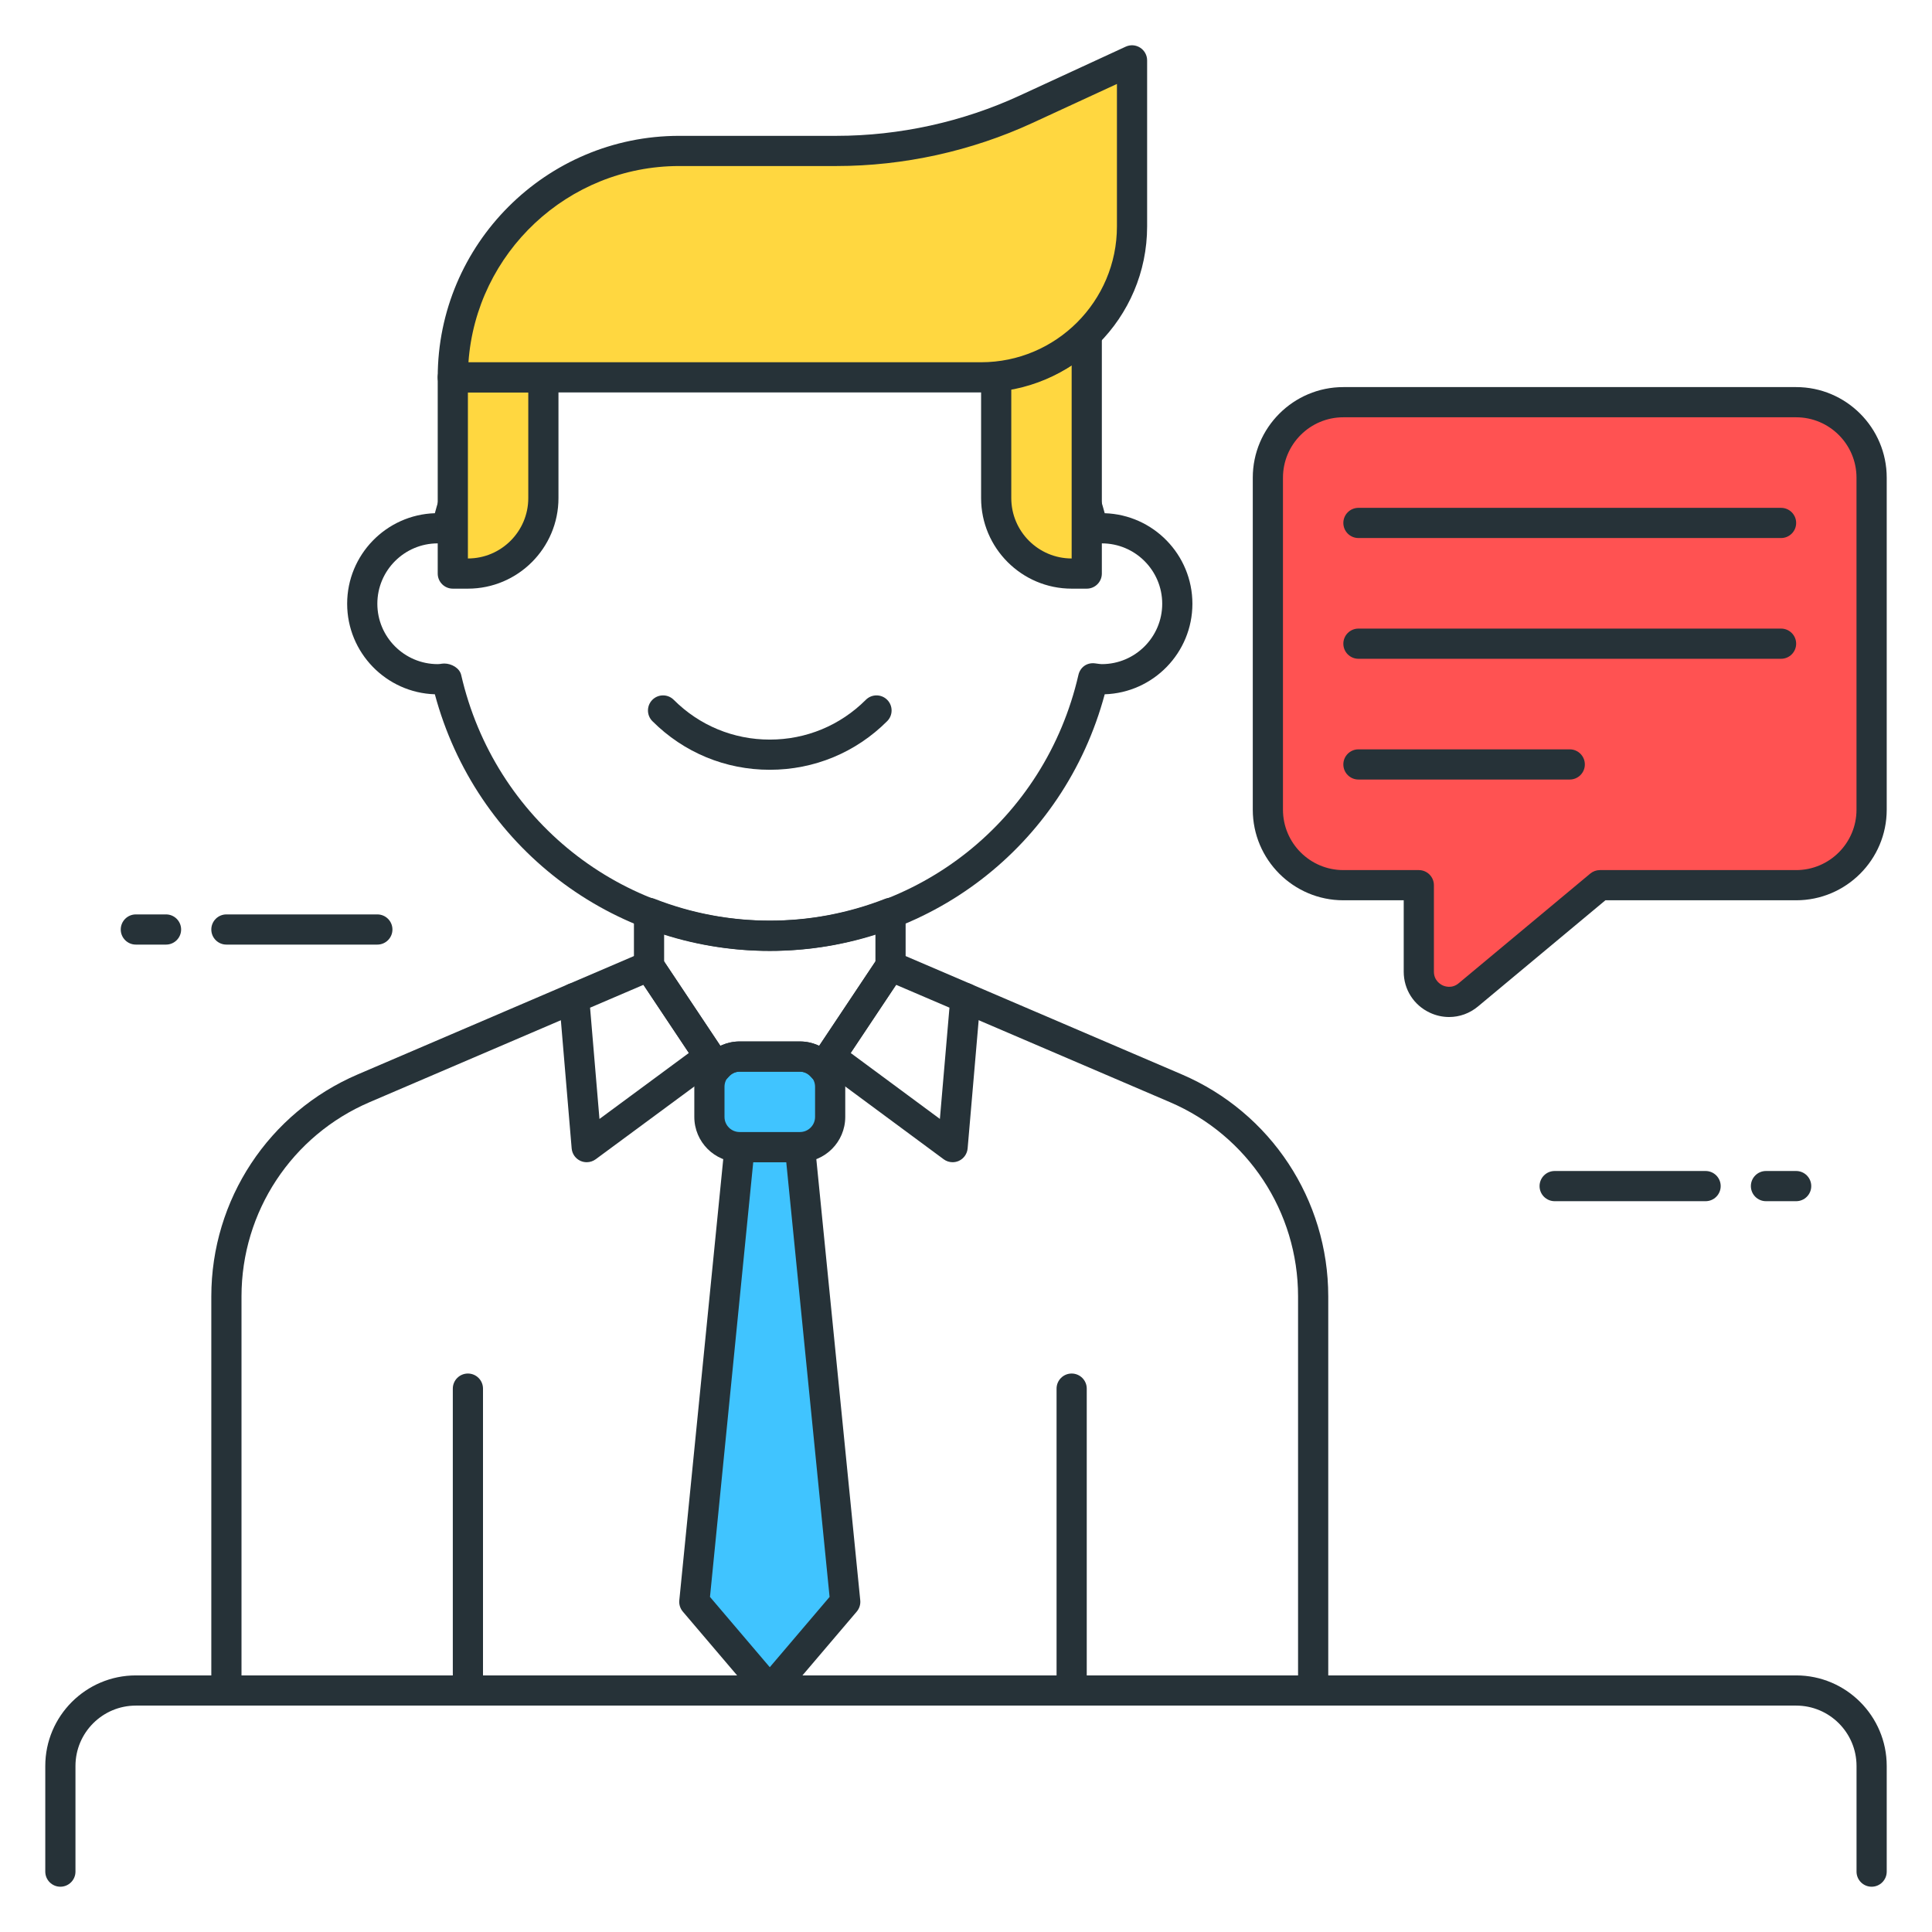 <?xml version="1.0" encoding="utf-8"?>
<!-- Generator: Adobe Illustrator 22.0.0, SVG Export Plug-In . SVG Version: 6.00 Build 0)  -->
<svg version="1.1" id="Icon_Set" xmlns="http://www.w3.org/2000/svg" xmlns:xlink="http://www.w3.org/1999/xlink" x="0px" y="0px"
	 viewBox="0 0 64 64" style="enable-background:new 0 0 64 64;" xml:space="preserve">
<style type="text/css">
	.st0{fill:#40C4FF;}
	.st1{fill:#263238;}
	.st2{fill:#FFD740;}
	.st3{fill:#FF5252;}
	.st4{fill:#4DB6AC;}
	.st5{fill:#FFFFFF;}
	.st6{fill:#4FC3F7;}
	.st7{fill:#37474F;}
</style>
<g>
	<g>
		<path class="st1" d="M56.5,39.791h-5c-0.276,0-0.5-0.224-0.5-0.5s0.224-0.5,0.5-0.5h5c0.276,0,0.5,0.224,0.5,0.5
			S56.776,39.791,56.5,39.791z"/>
	</g>
	<g>
		<path class="st1" d="M59.5,39.791h-1c-0.276,0-0.5-0.224-0.5-0.5s0.224-0.5,0.5-0.5h1c0.276,0,0.5,0.224,0.5,0.5
			S59.776,39.791,59.5,39.791z"/>
	</g>
	<g>
		<path class="st1" d="M12.5,31.291h-5c-0.276,0-0.5-0.224-0.5-0.5s0.224-0.5,0.5-0.5h5c0.276,0,0.5,0.224,0.5,0.5
			S12.776,31.291,12.5,31.291z"/>
	</g>
	<g>
		<path class="st1" d="M5.5,31.291h-1c-0.276,0-0.5-0.224-0.5-0.5s0.224-0.5,0.5-0.5h1c0.276,0,0.5,0.224,0.5,0.5
			S5.776,31.291,5.5,31.291z"/>
	</g>
	<g>
		<path class="st1" d="M62,62.5c-0.276,0-0.5-0.224-0.5-0.5v-3.5c0-1.103-0.897-2-2-2h-55c-1.103,0-2,0.897-2,2V62
			c0,0.276-0.224,0.5-0.5,0.5S1.5,62.276,1.5,62v-3.5c0-1.654,1.346-3,3-3h55c1.654,0,3,1.346,3,3V62
			C62.5,62.276,62.276,62.5,62,62.5z"/>
	</g>
	<g>
		<path class="st3" d="M59.5,13.323h-15c-1.381,0-2.5,1.119-2.5,2.5v11c0,1.381,1.119,2.5,2.5,2.5H47v2.865
			c0,0.848,0.989,1.311,1.64,0.768L53,29.323h6.5c1.381,0,2.5-1.119,2.5-2.5v-11C62,14.442,60.881,13.323,59.5,13.323z"/>
		<path class="st1" d="M48.004,33.69c-0.216,0-0.434-0.047-0.64-0.144c-0.533-0.25-0.864-0.77-0.864-1.358v-2.365h-2
			c-1.654,0-3-1.346-3-3v-11c0-1.654,1.346-3,3-3h15c1.654,0,3,1.346,3,3v11c0,1.654-1.346,3-3,3h-6.319l-4.22,3.517
			C48.684,33.571,48.347,33.69,48.004,33.69z M44.5,13.823c-1.103,0-2,0.897-2,2v11c0,1.103,0.897,2,2,2H47
			c0.276,0,0.5,0.224,0.5,0.5v2.865c0,0.295,0.221,0.421,0.288,0.453c0.067,0.032,0.306,0.12,0.532-0.069l4.359-3.633
			c0.09-0.075,0.203-0.116,0.32-0.116h6.5c1.103,0,2-0.897,2-2v-11c0-1.103-0.897-2-2-2H44.5z"/>
	</g>
	<g>
		<path class="st1" d="M25.5,31.5c-5.244,0-9.746-3.474-11.095-8.501C12.795,22.948,11.5,21.623,11.5,20s1.295-2.948,2.905-2.999
			C15.754,11.974,20.256,8.5,25.5,8.5s9.746,3.474,11.095,8.501c1.61,0.05,2.905,1.376,2.905,2.999s-1.295,2.948-2.905,2.999
			C35.246,28.026,30.744,31.5,25.5,31.5z M14.717,21.98c0.24,0,0.507,0.15,0.56,0.378C16.378,27.152,20.582,30.5,25.5,30.5
			s9.122-3.348,10.224-8.141c0.057-0.248,0.271-0.417,0.546-0.385C36.404,21.992,36.451,22,36.5,22c1.103,0,2-0.897,2-2
			s-0.897-2-2-2c-0.049,0-0.096,0.008-0.143,0.015c-0.26,0.027-0.576-0.122-0.634-0.374C34.622,12.848,30.418,9.5,25.5,9.5
			s-9.122,3.348-10.224,8.141c-0.057,0.248-0.271,0.414-0.546,0.385C14.596,18.008,14.549,18,14.5,18c-1.103,0-2,0.897-2,2
			s0.897,2,2,2c0.049,0,0.096-0.008,0.143-0.015C14.667,21.982,14.691,21.98,14.717,21.98z"/>
	</g>
	<g>
		<path class="st2" d="M15.5,19H15v-6.5h3v4C18,17.881,16.881,19,15.5,19z"/>
		<path class="st1" d="M15.5,19.5H15c-0.276,0-0.5-0.224-0.5-0.5v-6.5c0-0.276,0.224-0.5,0.5-0.5h3c0.276,0,0.5,0.224,0.5,0.5v4
			C18.5,18.154,17.154,19.5,15.5,19.5z M15.5,18.5h0.01H15.5z M15.5,13v5.5c1.103,0,2-0.897,2-2V13H15.5z"/>
	</g>
	<g>
		<path class="st2" d="M33,12.45v4.05c0,1.381,1.119,2.5,2.5,2.5H36v-7.935C35.211,11.839,34.162,12.332,33,12.45z"/>
		<path class="st1" d="M36,19.5h-0.5c-1.654,0-3-1.346-3-3v-4.05c0-0.257,0.194-0.472,0.45-0.498
			c1.029-0.104,1.988-0.545,2.699-1.244c0.146-0.141,0.358-0.182,0.544-0.104s0.307,0.26,0.307,0.461V19
			C36.5,19.276,36.276,19.5,36,19.5z M33.5,12.883V16.5c0,1.103,0.897,2,2,2v-6.401C34.898,12.484,34.218,12.752,33.5,12.883z"/>
	</g>
	<g>
		<path class="st1" d="M25.5,25.5c-1.469,0-2.851-0.572-3.889-1.611c-0.195-0.195-0.195-0.512,0-0.707s0.512-0.195,0.707,0
			c0.85,0.85,1.979,1.318,3.182,1.318s2.332-0.468,3.182-1.318c0.195-0.195,0.512-0.195,0.707,0s0.195,0.512,0,0.707
			C28.351,24.928,26.969,25.5,25.5,25.5z"/>
	</g>
	<g>
		<path class="st2" d="M32.5,12.5H15v0C15,8.358,18.358,5,22.5,5h5.205c2.171,0,4.315-0.471,6.286-1.381L37.5,2v5.5
			C37.5,10.261,35.261,12.5,32.5,12.5z"/>
		<path class="st1" d="M32.5,13H15c-0.276,0-0.5-0.224-0.5-0.5c0-4.411,3.589-8,8-8h5.205c2.084,0,4.185-0.461,6.076-1.335
			l3.509-1.619c0.156-0.072,0.335-0.059,0.479,0.033C37.913,1.671,38,1.83,38,2v5.5C38,10.533,35.532,13,32.5,13z M15.518,12H32.5
			c2.481,0,4.5-2.019,4.5-4.5V2.781l-2.799,1.292C32.179,5.006,29.933,5.5,27.705,5.5H22.5C18.809,5.5,15.775,8.373,15.518,12z"/>
	</g>
	<g>
		<path class="st1" d="M59,17.823H45c-0.276,0-0.5-0.224-0.5-0.5s0.224-0.5,0.5-0.5h14c0.276,0,0.5,0.224,0.5,0.5
			S59.276,17.823,59,17.823z"/>
	</g>
	<g>
		<path class="st1" d="M59,21.823H45c-0.276,0-0.5-0.224-0.5-0.5s0.224-0.5,0.5-0.5h14c0.276,0,0.5,0.224,0.5,0.5
			S59.276,21.823,59,21.823z"/>
	</g>
	<g>
		<path class="st1" d="M52,25.823h-7c-0.276,0-0.5-0.224-0.5-0.5s0.224-0.5,0.5-0.5h7c0.276,0,0.5,0.224,0.5,0.5
			S52.276,25.823,52,25.823z"/>
	</g>
	<g>
		<polygon class="st0" points="28,53.063 25.5,56 23,53.063 24.5,38 26.5,38 		"/>
		<path class="st1" d="M25.5,56.5c-0.146,0-0.286-0.064-0.381-0.176l-2.5-2.938c-0.088-0.104-0.13-0.239-0.116-0.374l1.5-15.062
			c0.025-0.256,0.24-0.451,0.497-0.451h2c0.257,0,0.472,0.195,0.497,0.451l1.5,15.062c0.014,0.135-0.028,0.27-0.116,0.374
			l-2.5,2.938C25.786,56.436,25.646,56.5,25.5,56.5z M23.519,52.9l1.981,2.328l1.981-2.328l-1.435-14.4h-1.094L23.519,52.9z"/>
	</g>
	<g>
		<path class="st1" d="M15.5,56.5c-0.276,0-0.5-0.224-0.5-0.5V46c0-0.276,0.224-0.5,0.5-0.5S16,45.724,16,46v10
			C16,56.276,15.776,56.5,15.5,56.5z"/>
	</g>
	<g>
		<path class="st1" d="M35.5,56.5c-0.276,0-0.5-0.224-0.5-0.5V46c0-0.276,0.224-0.5,0.5-0.5S36,45.724,36,46v10
			C36,56.276,35.776,56.5,35.5,56.5z"/>
	</g>
	<g>
		<path class="st1" d="M7.5,56.5C7.224,56.5,7,56.276,7,56V42.945c0-3.204,1.903-6.09,4.849-7.353l6.973-2.988
			c0.253-0.109,0.547,0.007,0.657,0.263c0.108,0.253-0.009,0.547-0.263,0.656l-6.973,2.988C9.665,37.616,8,40.142,8,42.945V56
			C8,56.276,7.776,56.5,7.5,56.5z"/>
	</g>
	<g>
		<path class="st1" d="M43.5,56.5c-0.276,0-0.5-0.224-0.5-0.5V42.945c0-2.804-1.665-5.329-4.243-6.434l-6.973-2.988
			c-0.254-0.109-0.371-0.403-0.263-0.656c0.109-0.255,0.404-0.373,0.657-0.263l6.973,2.988C42.097,36.855,44,39.741,44,42.945V56
			C44,56.276,43.776,56.5,43.5,56.5z"/>
	</g>
	<g>
		<path class="st1" d="M19.435,38.5c-0.07,0-0.141-0.015-0.206-0.044c-0.165-0.075-0.277-0.233-0.292-0.414l-0.416-4.937
			c-0.019-0.215,0.104-0.417,0.301-0.501l2.481-1.063c0.223-0.095,0.48-0.018,0.613,0.182l2,3c0.148,0.222,0.096,0.521-0.119,0.68
			l-4.065,3C19.644,38.467,19.54,38.5,19.435,38.5z M19.547,33.381l0.311,3.686l2.962-2.186l-1.505-2.257L19.547,33.381z"/>
	</g>
	<g>
		<path class="st1" d="M31.557,38.5c-0.105,0-0.21-0.033-0.297-0.098l-4.057-3c-0.215-0.158-0.267-0.458-0.119-0.679l2-3
			c0.133-0.2,0.391-0.277,0.613-0.182l2.481,1.063c0.198,0.085,0.319,0.288,0.301,0.502l-0.425,4.937
			c-0.016,0.18-0.127,0.338-0.292,0.413C31.696,38.485,31.627,38.5,31.557,38.5z M28.18,34.881l2.955,2.185l0.317-3.686
			l-1.767-0.757L28.18,34.881z"/>
	</g>
	<g>
		<path class="st0" d="M26.5,38h-2c-0.552,0-1-0.448-1-1v-1c0-0.552,0.448-1,1-1h2c0.552,0,1,0.448,1,1v1
			C27.5,37.552,27.052,38,26.5,38z"/>
		<path class="st1" d="M26.5,38.5h-2c-0.827,0-1.5-0.673-1.5-1.5v-1c0-0.827,0.673-1.5,1.5-1.5h2c0.827,0,1.5,0.673,1.5,1.5v1
			C28,37.827,27.327,38.5,26.5,38.5z M24.5,35.5c-0.275,0-0.5,0.224-0.5,0.5v1c0,0.276,0.225,0.5,0.5,0.5h2
			c0.275,0,0.5-0.224,0.5-0.5v-1c0-0.276-0.225-0.5-0.5-0.5H24.5z"/>
	</g>
	<g>
		<path class="st1" d="M27.256,35.866c-0.147,0-0.288-0.065-0.383-0.179c-0.059-0.07-0.186-0.187-0.373-0.187h-2
			c-0.188,0-0.314,0.117-0.373,0.187c-0.1,0.121-0.253,0.19-0.41,0.178c-0.157-0.008-0.302-0.091-0.389-0.222l-2.244-3.366
			C21.029,32.195,21,32.099,21,32v-1.76c0-0.165,0.082-0.32,0.218-0.413c0.137-0.093,0.309-0.113,0.465-0.052
			c2.459,0.963,5.176,0.963,7.635,0c0.156-0.061,0.328-0.041,0.465,0.052C29.918,29.92,30,30.075,30,30.24V32
			c0,0.099-0.029,0.195-0.084,0.277l-2.244,3.366c-0.087,0.131-0.231,0.213-0.389,0.222C27.274,35.865,27.265,35.866,27.256,35.866z
			 M24.5,34.5h2c0.221,0,0.437,0.051,0.634,0.147L29,31.849v-0.9c-2.273,0.732-4.727,0.732-7,0v0.9l1.866,2.799
			C24.063,34.551,24.279,34.5,24.5,34.5z"/>
	</g>
</g>
</svg>
